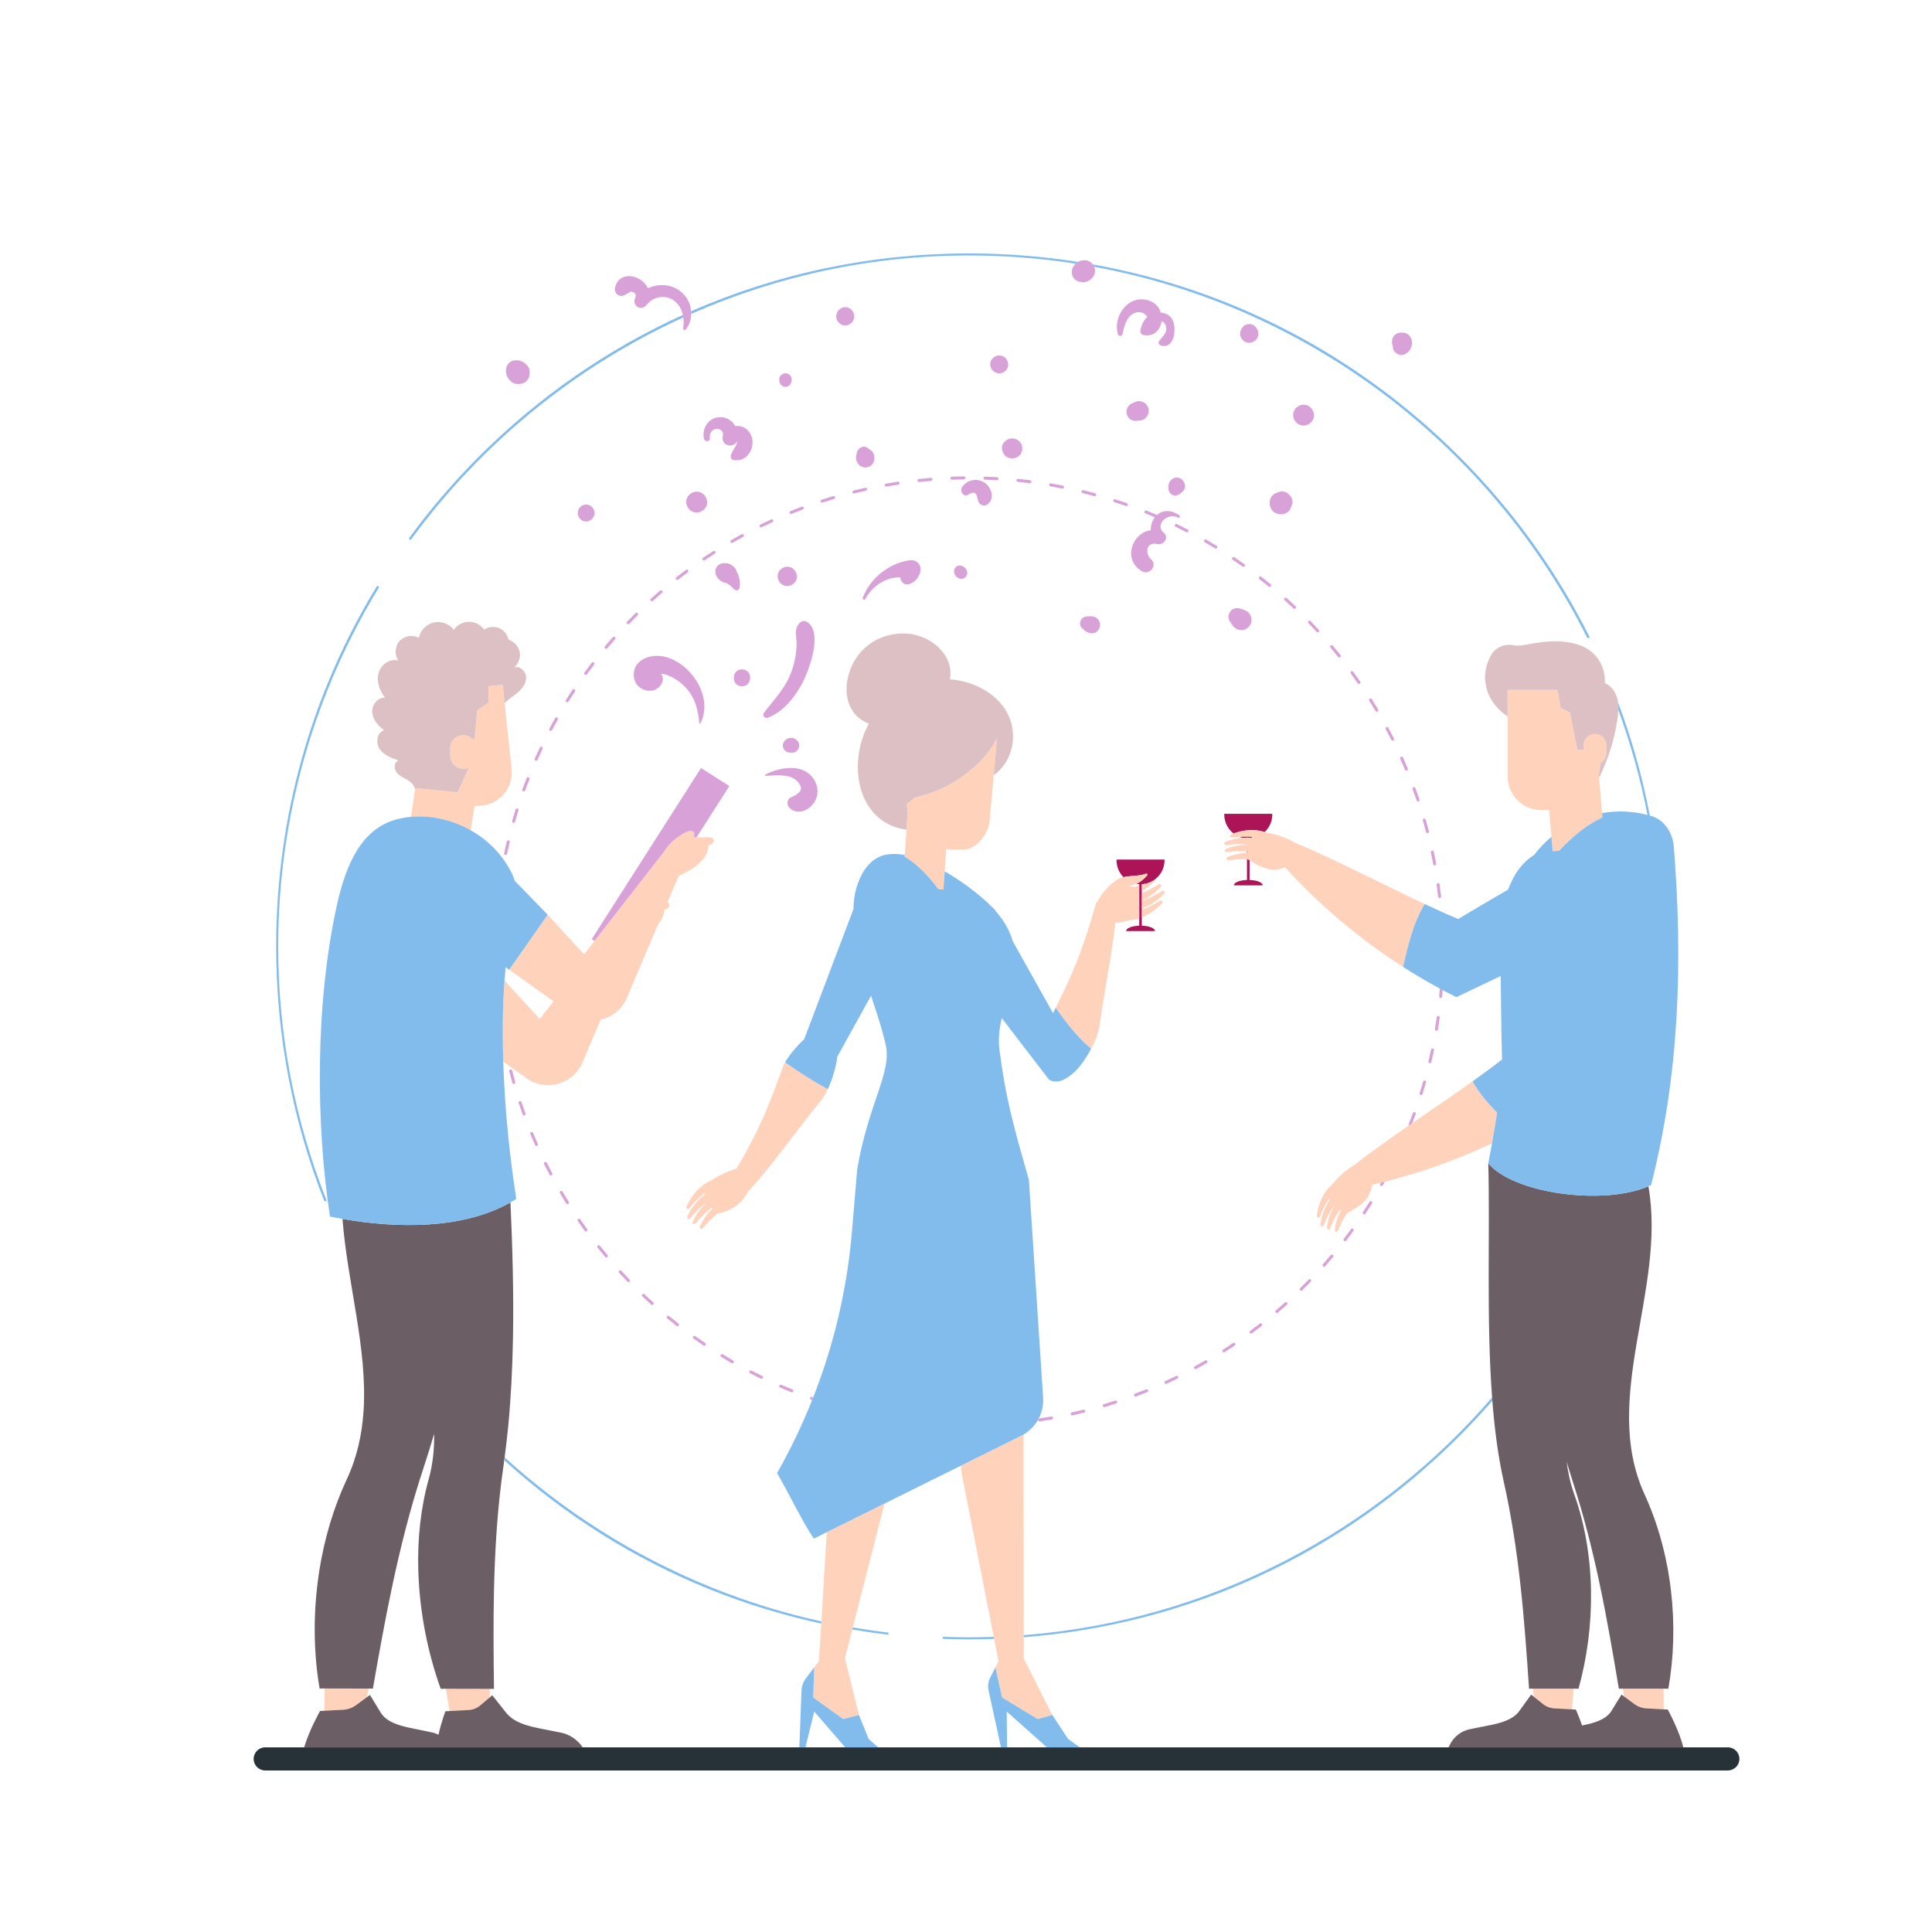 <?xml version="1.0" standalone="no"?>
<svg version="1.1" id="Layer_1" xmlns="http://www.w3.org/2000/svg" xmlns:xlink="http://www.w3.org/1999/xlink" x="0px" y="0px" viewBox="0 0 595.276 595.276" enable-background="new 0 0 595.276 595.276" xml:space="preserve">
<path id="color_x5F_7" fill="#263238" d="M535.932,541.943c0,1.968-1.595,3.562-3.562,3.562H81.715
	c-1.968,0-3.563-1.595-3.563-3.562s1.595-3.563,3.563-3.563h11.996h85.822h66.75h1.888h12.266h10.125h37.855h1.888h12.266h10.125
	h113.622h72.329h13.722C534.337,538.381,535.932,539.976,535.932,541.943z"></path>
<path id="color_x5F_6" fill="#AD1457" d="M353.097,269.187c-2.122,0.821-4.648,0.559-6.937,1.073
	c-1.326-1.335-2.149-3.169-2.149-5.2c0-0.074,0.009-0.146,0.011-0.22h14.776c0.002,0.074,0.011,0.146,0.011,0.22
	c0,2.267-1.023,4.289-2.629,5.644c-1.194,1.007-2.708,1.647-4.371,1.735v2.111v0.593v2.342v0.056v2.384v0.403v2.342v2.548
	c2.252,0.075,4.023,0.765,4.023,1.614c0,0.016-0.005,0.032-0.007,0.049h-8.83c-0.001-0.016-0.007-0.032-0.007-0.049
	c0-0.849,1.771-1.538,4.023-1.614v-2.251v-7.53v-0.455v-2.271v-0.272c-0.313-0.017-0.619-0.06-0.921-0.114
	c1.324-0.561,2.437-1.507,3.363-2.644C353.653,269.435,353.392,269.073,353.097,269.187z M384.448,262.388
	c-0.079-0.011-0.159-0.021-0.238-0.032v0.398c0.081-0.003,0.161-0.015,0.242-0.017C384.448,262.62,384.447,262.503,384.448,262.388z
	 M384.702,260.265c-0.163-0.027-0.328-0.047-0.492-0.068v0.077c0.163,0.001,0.327-0.003,0.489,0.004
	C384.7,260.273,384.701,260.269,384.702,260.265z M384.21,264.789v6.34c-2.252,0.075-4.023,0.765-4.023,1.614
	c0,0.016,0.005,0.032,0.007,0.049h8.83c0.001-0.016,0.007-0.032,0.007-0.049c0-0.849-1.771-1.538-4.023-1.614v-6.079
	c-0.121-0.079-0.243-0.156-0.364-0.237C384.499,264.8,384.354,264.8,384.21,264.789z M389.637,256.383
	c1.455-1.349,2.371-3.27,2.371-5.412c0-0.074-0.009-0.146-0.011-0.22H377.22c-0.002,0.074-0.011,0.146-0.011,0.22
	c0,2.376,1.126,4.482,2.868,5.833C383.013,255.709,386.676,255.332,389.637,256.383z M385.623,258.181
	c0.074-0.115,0.155-0.229,0.237-0.343c-0.037-0.004-0.074-0.011-0.111-0.015c-1.297-0.13-2.607-0.102-3.917-0.009
	c0.309,0.125,0.625,0.237,0.953,0.32C383.738,258.059,384.696,258.064,385.623,258.181z"></path>
<path id="color_x5F_5" fill="#FFD2BB" d="M105.796,526.796l-5.86,0.311l0.117-6.863l13.523,0.032l-0.493,2.625l-3.381,2.473
	C108.538,526.227,107.173,526.723,105.796,526.796z M137.365,520.332l1.17,6.866l5.799-0.311c1.363-0.073,2.634-0.57,3.638-1.422
	l2.915-2.474l0-2.627L137.365,520.332z M145.053,255.825l1.127-7.49l2.368-0.138c5.609-0.593,9.675-5.62,9.082-11.228l-2.151-20.357
	l-0.595-5.631l-4.379,0.463l0.088,4.977l-3.582,2.489l-0.759,8.889l-0.556,0.046c-0.752-0.827-1.831-1.349-3.037-1.326
	c-2.218,0.042-3.982,1.875-3.939,4.093l0.045,2.359c0.042,2.218,1.875,3.982,4.093,3.939c0.585-0.011,1.135-0.153,1.632-0.388
	l-3.463,7.596l-13.083-1.283l-0.094,0.624l-1.237,8.222C132.59,251.134,139.214,252.516,145.053,255.825z M170.539,308.508
	l-4.243,5.455l-10.846-11.826c-0.589,8.028-0.673,16.521-0.401,24.973l7.181,5.115c3.075,2.191,7.031,2.73,10.581,1.444
	c3.001-1.088,5.414-3.375,6.661-6.313l5.59-13.171c0.48-0.107,0.956-0.24,1.425-0.41c3.001-1.088,5.414-3.375,6.661-6.313
	l9.595-22.61c1.111-1.294,1.845-2.768,1.869-4.404l0.04-0.094c0.42-0.146,0.85-0.302,1.175-0.604
	c0.334-0.311,0.528-0.819,0.339-1.234c-0.105-0.23-0.303-0.374-0.532-0.474l3.481-8.202c0.217-0.078,0.432-0.164,0.641-0.258
	c3.839-1.736,8.537-4.897,8.538-9.11c0.431-0.149,0.875-0.306,1.209-0.617s0.528-0.819,0.339-1.234
	c-0.236-0.516-0.903-0.644-1.471-0.659c-0.979-0.025-2.597,0.097-3.736,0.022c-0.289-0.019-0.556-0.047-0.764-0.098
	c-0.16-0.497,0.292-1.043-0.111-1.506c-0.634-0.729-2.098-0.175-2.755,0.193c-2.557,1.432-4.821,3.25-6.359,5.78l-21.458,27.583
	l-3.215,4.133l-11.214-12.226l-11.872,16.941L170.539,308.508z M336.199,323.135c1.327-2.521,2.32-5.128,2.594-7.152
	c0.512-3.777,1.119-7.507,1.737-11.17c1.203-7.129,2.436-13.991,3.098-20.426c1.505-0.163,2.994-0.446,4.449-0.86
	c0.978-0.04,1.965-0.244,2.934-0.56v-7.53c-0.054,0.016-0.108,0.033-0.162,0.049c-0.05-0.11-0.102-0.221-0.156-0.332
	c0.109-0.052,0.21-0.118,0.318-0.172v-2.271c-0.462,0.198-0.929,0.384-1.405,0.546c-0.599-0.094-1.19-0.14-1.771-0.144
	c0.347-0.244,0.783-0.329,1.198-0.43c0.368-0.089,0.717-0.214,1.057-0.358c1.324-0.561,2.437-1.507,3.363-2.644
	c0.2-0.246-0.061-0.608-0.356-0.494c-2.122,0.821-4.648,0.559-6.937,1.073c-0.154,0.035-0.31,0.062-0.462,0.104
	c-2.465,0.687-6.351,4.738-7.336,7.1l0.001,0.001c-0.191,0.199-0.38,0.403-0.564,0.614l0.008,0.17
	c-0.032-0.003-0.057-0.009-0.09-0.012c-2.809,9.862-5.068,16.291-7.953,22.826c-1.324,3-2.783,6.028-4.486,9.414
	C328.256,314.805,331.897,319.549,336.199,323.135z M358.066,278.287c0.371-0.413-0.169-1.06-0.592-0.803
	c-1.816,1.104-3.681,2.141-5.665,2.844v2.342C354.218,281.714,356.46,280.074,358.066,278.287z M351.809,274.55
	c1.632-0.938,3.117-2.136,4.268-3.417c0.119-0.132,0.137-0.287,0.103-0.43c-1.194,1.007-2.708,1.647-4.371,1.735V274.55z
	 M358.778,275.268c0.371-0.413-0.169-1.06-0.592-0.803c-1.882,1.144-3.813,2.224-5.878,2.927c-0.165,0.056-0.332,0.101-0.499,0.149
	v2.384C354.487,279.029,357.014,277.231,358.778,275.268z M357.66,273.26c0.371-0.413-0.169-1.06-0.592-0.803
	c-1.691,1.028-3.427,1.989-5.259,2.686v2.342C354.063,276.508,356.145,274.946,357.66,273.26z M296.15,451.552
	c-0.03,0.809-0.016,1.491,0.06,1.986l9.462,48.191l0.509,2.607l0.121,0.62l1.345,6.881l-0.958,1.897l2.067,9.297l10.975,6.64
	l4.491-1.275l-8.794-17.43l-0.006-6.517l-0.001-0.627l-0.002-2.093l-0.058-59.74c-0.239,0.14-0.483,0.274-0.733,0.399
	L296.15,451.552z M252.326,511.837l-1.445,1.897v0l0,0l-0.319,9.297l9.271,6.64l4.818-1.275l-4.322-17.43l2.272-8.888l0.089-0.349
	l0.076-0.296l9.756-38.162l-17.79,8.824l-1.656,27.473l-0.04,0.671l-0.09,1.489L252.326,511.837z M289.107,273.945l1.581,0.167
	l0.381-5.652l0.461-6.841c0.642,0.09,1.292,0.152,1.959,0.152h3.576c3.384,0,7.954-4.526,7.954-10.125l1.152-12.778l1.033-11.463
	c-2.502,5.033-6.892,9.296-11.65,12.524c-4.163,2.825-8.749,4.711-13.516,5.699l-2.613,2.079c0,1.027,0.117,2.026,0.326,2.991
	l-0.127-0.013l-0.333,4.945l-0.525,7.796l-0.035,0.522C282.689,266.29,286.071,269.886,289.107,273.945z M241.238,328.663
	c-1.966,5.464-3.615,9.861-5.406,14.045c-2.357,5.507-4.964,10.649-8.866,17.342c-2.743,0.792-5.333,2.012-7.673,3.612
	c-3.473,1.322-6.371,4.815-7.812,8.137c-0.221,0.509,0.496,0.952,0.816,0.574c1.422-1.682,2.912-3.318,4.647-4.639
	c0.031-0.024,0.064-0.045,0.096-0.068c0.019,0.146,0.039,0.292,0.064,0.433c-2.353,1.698-4.258,4.294-5.341,6.789
	c-0.221,0.509,0.496,0.952,0.816,0.574c1.422-1.682,2.912-3.318,4.647-4.639c0.216-0.164,0.437-0.318,0.662-0.466
	c0.002,0.004,0.005,0.008,0.007,0.012c-1.934,1.665-3.496,3.904-4.436,6.07c-0.221,0.509,0.496,0.952,0.816,0.574
	c1.422-1.682,2.912-3.318,4.647-4.639c0.095-0.072,0.193-0.137,0.29-0.206c0.082,0.089,0.166,0.177,0.253,0.266
	c-1.654,1.591-2.991,3.585-3.831,5.521c-0.221,0.509,0.496,0.952,0.816,0.574c1.422-1.682,2.912-3.318,4.647-4.639
	c4.223-0.713,7.485-2.994,9.417-6.814c5.164-5.478,10.128-12.153,15.404-19.052c2.257-2.951,4.569-5.94,6.982-8.89
	c0.748-0.915,1.474-2.143,2.136-3.533c-4.528-2.471-8.86-5.229-13.145-8.289C241.604,327.812,241.379,328.272,241.238,328.663z
	 M453.724,333.167c-5.807,4.135-12.324,8.568-18.581,12.893c-0.36,0.248-0.716,0.496-1.074,0.743
	c-6.088,4.216-11.876,8.306-16.448,11.885c0.007,0.01,0.015,0.02,0.022,0.03c-2.772,1.628-5.196,3.755-7.157,6.259
	c-2.776,2.201-4.404,6.209-4.759,9.643c-0.054,0.526,0.725,0.723,0.907,0.286c0.809-1.938,1.691-3.854,2.889-5.553
	c0.022-0.031,0.045-0.059,0.067-0.089c0.059,0.127,0.119,0.254,0.183,0.375c-1.65,2.22-2.634,5.127-2.9,7.707
	c-0.054,0.526,0.725,0.723,0.907,0.286c0.809-1.938,1.691-3.854,2.889-5.553c0.149-0.211,0.306-0.415,0.468-0.614
	c0.003,0.003,0.006,0.006,0.01,0.009c-1.279,2.07-2.054,4.554-2.285,6.793c-0.054,0.526,0.725,0.723,0.907,0.286
	c0.809-1.938,1.691-3.854,2.889-5.553c0.065-0.093,0.136-0.181,0.204-0.271c0.1,0.057,0.202,0.113,0.307,0.169
	c-1.046,1.922-1.686,4.119-1.893,6.12c-0.054,0.526,0.725,0.723,0.907,0.286c0.809-1.938,1.691-3.854,2.889-5.553
	c3.899-2,7.183-4.195,7.637-8.663c0.921-0.213,1.837-0.452,2.755-0.678c0.406-0.1,0.814-0.197,1.219-0.3
	c11.351-2.882,22.429-6.837,33.02-11.823c0.566-3.161,1.099-6.325,1.596-9.49C458.357,339.836,455.65,336.681,453.724,333.167z
	 M475.424,525.044c0.996,0.793,2.213,1.258,3.484,1.329l5.409,0.302l0.579-6.373h-12.557l0.194,2.439L475.424,525.044z
	 M500.449,522.74l3.122,2.304c1.075,0.793,2.339,1.258,3.618,1.329l5.439,0.302l-0.06-6.373H500.01L500.449,522.74z M478.39,262.278
	l2.029-0.171c3.896-4.166,8.235-7.857,13.315-10.262l-0.111-1.319l-0.913-10.84l-0.097-1.151c0.258-1.079,0.409-2.2,0.409-3.358v0
	c1.123-0.583,1.896-1.755,1.896-3.101v-2.437c0-1.922-1.572-3.494-3.494-3.494s-3.494,1.572-3.494,3.494v1.381h-1.946l-2.267-11.475
	l-2.859-1.47l-0.963-5.497H464.51v8.12v18.508c0,5.747,4.659,10.406,10.406,10.406h2.406l0.693,8.22L478.39,262.278z
	 M399.017,259.637c-0.005,0.012-0.01,0.023-0.015,0.034c-2.78-1.615-5.823-2.681-8.968-3.159c-0.128-0.052-0.266-0.083-0.397-0.129
	c-2.961-1.051-6.623-0.674-9.56,0.421c-0.263,0.098-0.53,0.192-0.78,0.3c-0.485,0.211-0.273,0.986,0.196,0.931
	c0.778-0.092,1.559-0.165,2.339-0.221c1.311-0.093,2.621-0.121,3.917,0.009c0.037,0.004,0.074,0.011,0.111,0.015
	c-0.082,0.114-0.163,0.229-0.237,0.343c-0.927-0.117-1.885-0.122-2.838-0.047c-1.87,0.147-3.725,0.621-5.3,1.307
	c-0.485,0.211-0.273,0.986,0.196,0.931c2.085-0.247,4.188-0.42,6.256-0.212c0.092,0.009,0.182,0.026,0.273,0.038
	c0.164,0.021,0.329,0.04,0.492,0.068c-0.001,0.004-0.002,0.009-0.003,0.013c-0.162-0.006-0.326-0.003-0.489-0.004
	c-2.28-0.012-4.624,0.512-6.55,1.351c-0.485,0.211-0.273,0.986,0.196,0.931c2.085-0.247,4.187-0.42,6.256-0.212
	c0.033,0.003,0.066,0.009,0.098,0.013c0.079,0.01,0.159,0.021,0.238,0.032c0,0.115,0.001,0.232,0.004,0.35
	c-0.081,0.001-0.161,0.014-0.242,0.017c-2.11,0.066-4.242,0.567-6.019,1.341c-0.485,0.211-0.273,0.986,0.196,0.931
	c1.94-0.23,3.894-0.382,5.823-0.237c0.144,0.011,0.289,0.01,0.433,0.025c0.122,0.08,0.243,0.158,0.364,0.237
	c3.528,2.29,6.956,3.9,10.932,2.16c10.731,11.749,22.969,22.137,36.363,30.714c1.549-6.649,3.155-13.707,6.678-19.378
	C425.842,272.385,410.179,264.267,399.017,259.637z"></path>
<path id="color_x5F_4" fill="#ddc0c3" d="M127.945,242.834l-0.094,0.624c-0.018-1.152-0.934-2.269-1.957-2.936
	c-1.244-0.811-2.732-1.33-3.668-2.482c-0.937-1.152-0.854-3.299,0.569-3.724c-2.181-0.766-4.51-1.641-5.816-3.548
	s-0.839-5.145,1.387-5.77c-1.849-1.326-3.487-3.232-3.667-5.5c-0.18-2.269,1.672-4.734,3.937-4.513
	c-1.647-2.147-2.703-4.956-2.016-7.574c0.687-2.618,3.568-4.699,6.136-3.845c-1.263-1.772-1.114-4.414,0.338-6.034
	c1.453-1.62,4.063-2.054,5.961-0.99c0.442-2.284,2.316-4.225,4.583-4.746c2.267-0.521,4.801,0.407,6.195,2.269
	c1.026-1.513,2.823-2.473,4.651-2.485c1.828-0.012,3.637,0.925,4.682,2.425c1.323-0.91,3.112-1.099,4.597-0.485
	c1.484,0.614,2.617,2.011,2.911,3.59c1.718,0.501,3.1,2.011,3.448,3.766c0.348,1.755-0.353,3.678-1.749,4.798
	c1.78-0.702,3.747,1.205,3.739,3.118c-0.008,1.913-1.348,3.565-2.828,4.777c-1.257,1.03-2.658,1.905-3.807,3.041l-0.595-5.631
	l-4.379,0.463l0.088,4.977l-3.582,2.489l-0.759,8.889l-0.556,0.046c-0.752-0.827-1.831-1.349-3.037-1.326
	c-2.218,0.042-3.982,1.875-3.939,4.093l0.045,2.359c0.042,2.218,1.875,3.982,4.093,3.939c0.585-0.011,1.135-0.153,1.632-0.388
	l-3.463,7.596L127.945,242.834z M279.751,250.698c-0.209-0.965-0.326-1.964-0.326-2.991l2.613-2.079
	c4.767-0.987,9.353-2.873,13.516-5.699c4.758-3.228,9.148-7.492,11.65-12.524l-1.033,11.463l1.424-1.153
	c5.168-4.963,5.932-12.98,2.262-18.91c-3.396-5.486-10.172-9.011-17.18-9.492c0.313-1.659,0.214-3.403-0.352-5.045
	c-1.462-4.245-5.728-7.618-10.499-8.684s-9.885,0.072-13.637,2.695c-3.752,2.623-6.169,6.626-7.034,10.901
	c-0.686,3.392-0.377,7.137,1.742,10.138c1.136,1.609,2.875,2.922,4.807,3.655c-2.366,4.298-3.491,9.158-3.38,13.96
	c0.123,5.374,1.876,10.94,6.114,14.76c2.348,2.117,5.564,3.539,8.853,3.935l0.333-4.945L279.751,250.698z M479.895,212.577
	l0.963,5.497l2.859,1.47l2.267,11.475h1.946v-1.381c0-1.922,1.572-3.494,3.494-3.494s3.494,1.572,3.494,3.494v2.437
	c0,1.346-0.773,2.519-1.896,3.101v0c0,1.158-0.151,2.279-0.409,3.358l0.097,1.151c2.739-5.602,4.643-11.612,5.602-17.774
	c0.161-1.032,0.292-2.079,0.332-3.124c0.03-0.795,0.004-1.587-0.104-2.37c-0.046-0.333-0.102-0.664-0.18-0.993
	c-0.245-1.026-0.693-2.027-1.315-2.881c-0.055-0.075-0.113-0.146-0.171-0.219c-0.637-0.805-1.436-1.462-2.391-1.843
	c0.253-5.353-2.762-9.913-7.811-11.71s-10.617-1.236-15.884-0.247c-1.285,0.241-2.591,0.508-3.891,0.361
	c-0.144-0.016-0.289-0.039-0.433-0.067c-2.858-0.566-5.764,0.636-7.143,3.203c-1.505,2.801-2.133,6.039-1.506,9.168
	c0.784,3.913,3.319,7.396,6.694,9.507v-8.12H479.895z"></path>
<path id="color_x5F_3" fill="#6b5e64" d="M113.576,520.276l-13.523-0.032l-1.584-0.004c-1.935-11.339-2.023-23.642-0.164-35.754
	c0.033-0.217,0.058-0.435,0.093-0.651c1.543-9.687,4.339-19.237,8.455-28.056c3.142-6.73,4.642-13.646,5.136-20.686
	c0.012-0.165,0.028-0.33,0.038-0.496c1.213-19.127-4.972-39.177-6.503-59.029c16.677,2.914,36.985,3.286,51.756-5.091
	c0.63,13.948,1.032,28.061,0.772,42.019c-0.171,9.15-0.618,18.234-1.484,27.156c-0.016,0.162-0.034,0.322-0.05,0.484
	c-0.295,2.987-0.651,5.949-1.041,8.896c-0.039,0.297-0.077,0.595-0.118,0.892c-0.084,0.612-0.155,1.23-0.243,1.841
	c-1.803,12.481-2.595,24.911-2.894,37.449c-0.005,0.197-0.011,0.393-0.016,0.59c-0.228,10.089-0.141,20.25-0.003,30.565
	l-1.318-0.003l-13.523-0.032l-1.584-0.004c-4.062-11.344-6.458-23.653-6.872-35.77c-0.007-0.217-0.023-0.435-0.03-0.652
	c-0.275-9.691,0.728-19.245,3.188-28.068c1.284-4.606,1.77-9.3,1.693-14.06c-0.975,3.332-1.991,6.647-3.081,9.927
	c-4.146,12.475-7.27,24.9-9.921,37.432c-0.042,0.197-0.085,0.393-0.126,0.59c-2.121,10.085-3.94,20.241-5.737,30.552
	L113.576,520.276z M179.534,538.381c-1.562-2.33-3.988-3.99-6.702-4.53l-6.806-1.356c-3.528-0.703-7.682-1.816-9.997-4.683
	l-4.362-5.483l-0.779,0.661l-2.915,2.474c-1.004,0.852-2.276,1.349-3.638,1.422l-5.799,0.311l-1.31,0.07c0,0-1.247,3.301-2.118,7.22
	c-0.656-0.326-1.36-0.576-2.107-0.731l-6.554-1.355c-3.398-0.703-7.345-1.815-9.123-4.681l-3.335-5.48l-0.904,0.661l-3.381,2.473
	c-1.164,0.852-2.53,1.349-3.907,1.422l-5.86,0.311l-1.324,0.07c0,0-3.304,5.834-4.901,11.203H179.534z M463.337,456.588
	c4.728,21.103,6.342,42.041,7.778,63.713h1.224h12.557h1.471c5.334-19.136,5.354-41.252-1.319-59.878
	c-1.189-3.32-1.928-6.689-2.342-10.094c0.613,2.115,1.245,4.207,1.911,6.259c6.845,21.103,10.559,42.041,14.169,63.713h1.224h12.557
	h1.471c3.414-19.136,1.216-41.252-7.326-59.878c-13.621-29.701,6.786-63.152,1.182-94.914c-13.927,6.05-41.811,2.175-49.326-7.105
	c0.555,21.937-0.635,48.184,1.167,72.174c0.025,0.339,0.048,0.68,0.074,1.018C460.5,440.348,461.59,448.792,463.337,456.588z
	 M503.57,525.044l-3.122-2.304l-0.835-0.616l-3.136,5.082c-1.672,2.657-5.345,3.682-8.505,4.327l-0.515,0.105
	c-0.955-2.79-1.919-4.896-1.919-4.896l-1.222-0.068l-5.409-0.302c-1.271-0.071-2.489-0.535-3.484-1.329l-2.891-2.304l-0.773-0.616
	l-3.646,5.082c-1.938,2.657-5.714,3.682-8.939,4.327l-6.221,1.244c-2.688,0.538-4.977,2.286-6.202,4.737l-0.433,0.867h72.329
	c-1.245-5.281-4.791-11.639-4.791-11.639l-1.229-0.068l-5.439-0.302C505.91,526.302,504.646,525.837,503.57,525.044z"></path>
<path id="color_x5F_2" fill="#d8a2d8" d="M395.826,184.956c-0.19-0.17-0.206-0.462-0.035-0.652c0.17-0.189,0.465-0.204,0.652-0.034
	c0.921,0.828,1.833,1.668,2.733,2.519c0.185,0.175,0.193,0.467,0.018,0.653c-0.091,0.096-0.213,0.145-0.335,0.145
	c-0.114,0-0.228-0.042-0.318-0.126C397.646,186.614,396.742,185.779,395.826,184.956z M387.962,177.784
	c-0.157,0.201-0.121,0.491,0.08,0.648c0.971,0.758,1.932,1.528,2.883,2.31c0.086,0.071,0.189,0.105,0.293,0.105
	c0.134,0,0.265-0.057,0.357-0.169c0.161-0.197,0.134-0.488-0.064-0.65c-0.957-0.787-1.925-1.562-2.901-2.324
	C388.408,177.548,388.119,177.581,387.962,177.784z M383.128,174.653c0.144,0,0.286-0.068,0.376-0.194
	c0.148-0.208,0.099-0.496-0.108-0.644c-1.01-0.719-2.029-1.425-3.058-2.118c-0.211-0.141-0.497-0.088-0.641,0.125
	c-0.142,0.211-0.087,0.498,0.125,0.641c1.022,0.689,2.036,1.391,3.038,2.105C382.941,174.625,383.035,174.653,383.128,174.653z
	 M405.671,194.686c0.091,0.099,0.215,0.149,0.339,0.149c0.112,0,0.224-0.041,0.313-0.122c0.188-0.173,0.199-0.465,0.026-0.653
	c-0.839-0.91-1.688-1.811-2.55-2.701c-0.178-0.183-0.47-0.188-0.653-0.011c-0.183,0.178-0.188,0.47-0.011,0.653
	C403.992,192.886,404.836,193.781,405.671,194.686z M160.101,339.281c-0.242,0.081-0.372,0.343-0.291,0.584
	c0.395,1.176,0.805,2.346,1.23,3.507c0.069,0.187,0.245,0.303,0.434,0.303c0.053,0,0.106-0.009,0.158-0.028
	c0.24-0.088,0.363-0.353,0.275-0.593c-0.422-1.154-0.829-2.315-1.222-3.484C160.604,339.329,160.343,339.2,160.101,339.281z
	 M427.164,224.051c-0.226,0.12-0.31,0.4-0.19,0.625c0.578,1.081,1.144,2.172,1.696,3.269c0.081,0.161,0.244,0.254,0.412,0.254
	c0.07,0,0.141-0.016,0.207-0.049c0.228-0.114,0.319-0.392,0.205-0.62c-0.555-1.105-1.124-2.202-1.706-3.29
	C427.668,224.015,427.385,223.932,427.164,224.051z M422.033,215.274c-0.216,0.135-0.281,0.42-0.146,0.636
	c0.653,1.04,1.293,2.089,1.921,3.146c0.086,0.145,0.24,0.226,0.397,0.226c0.08,0,0.161-0.021,0.235-0.065
	c0.219-0.13,0.292-0.414,0.161-0.633c-0.631-1.064-1.275-2.119-1.932-3.165C422.532,215.204,422.248,215.14,422.033,215.274z
	 M157.226,329.51c-0.247,0.065-0.395,0.317-0.331,0.564c0.312,1.2,0.639,2.395,0.98,3.584c0.058,0.203,0.243,0.335,0.443,0.335
	c0.042,0,0.085-0.005,0.128-0.018c0.245-0.07,0.386-0.326,0.316-0.571c-0.339-1.182-0.664-2.369-0.974-3.563
	C157.725,329.594,157.473,329.448,157.226,329.51z M409.993,198.883c-0.195,0.164-0.22,0.456-0.056,0.651
	c0.793,0.94,1.573,1.891,2.34,2.852c0.091,0.114,0.225,0.174,0.361,0.174c0.101,0,0.203-0.033,0.289-0.101
	c0.198-0.159,0.232-0.45,0.072-0.649c-0.773-0.967-1.558-1.924-2.355-2.871C410.479,198.744,410.188,198.72,409.993,198.883z
	 M416.299,206.871c-0.206,0.15-0.251,0.439-0.101,0.645c0.725,0.993,1.437,1.995,2.137,3.006c0.089,0.13,0.234,0.199,0.38,0.199
	c0.091,0,0.182-0.027,0.262-0.082c0.21-0.145,0.262-0.432,0.117-0.642c-0.703-1.019-1.42-2.027-2.149-3.026
	C416.793,206.766,416.504,206.721,416.299,206.871z M225.416,419.987c0.073,0.042,0.152,0.062,0.231,0.062
	c0.16,0,0.315-0.083,0.4-0.231c0.128-0.22,0.052-0.503-0.168-0.63c-1.068-0.618-2.128-1.249-3.178-1.893
	c-0.218-0.133-0.502-0.064-0.635,0.153c-0.134,0.217-0.065,0.501,0.152,0.635C223.276,418.731,224.341,419.366,225.416,419.987z
	 M358.84,426.131c0.078,0.17,0.245,0.27,0.42,0.27c0.064,0,0.13-0.013,0.192-0.041c1.125-0.514,2.241-1.043,3.35-1.585
	c0.229-0.112,0.324-0.389,0.212-0.618c-0.113-0.23-0.391-0.322-0.618-0.212c-1.101,0.538-2.211,1.063-3.328,1.574
	C358.836,425.625,358.734,425.899,358.84,426.131z M243.801,428.964c0.057,0.023,0.116,0.033,0.173,0.033
	c0.183,0,0.355-0.109,0.428-0.289c0.096-0.236-0.018-0.506-0.255-0.602c-1.146-0.463-2.285-0.94-3.416-1.43
	c-0.233-0.102-0.505,0.006-0.607,0.24c-0.101,0.234,0.006,0.506,0.24,0.608C241.503,428.018,242.648,428.498,243.801,428.964z
	 M353.149,428.07c-1.14,0.462-2.287,0.908-3.441,1.342c-0.239,0.089-0.36,0.355-0.27,0.594c0.069,0.185,0.245,0.299,0.432,0.299
	c0.054,0,0.109-0.009,0.162-0.03c1.161-0.436,2.315-0.886,3.462-1.349c0.236-0.096,0.351-0.365,0.255-0.602
	C353.654,428.089,353.383,427.977,353.149,428.07z M343.053,154.126c-0.078,0.243,0.054,0.503,0.298,0.581
	c1.176,0.381,2.347,0.775,3.511,1.184c0.05,0.018,0.103,0.026,0.153,0.026c0.19,0,0.369-0.119,0.436-0.309
	c0.085-0.24-0.042-0.504-0.282-0.588c-1.172-0.412-2.349-0.809-3.534-1.191C343.393,153.752,343.131,153.884,343.053,154.126z
	 M371.338,419.181c-1.063,0.615-2.134,1.217-3.213,1.804c-0.224,0.123-0.307,0.403-0.185,0.627c0.084,0.154,0.242,0.241,0.406,0.241
	c0.075,0,0.151-0.018,0.221-0.056c1.086-0.593,2.164-1.198,3.232-1.817c0.221-0.127,0.297-0.41,0.169-0.63
	C371.84,419.129,371.555,419.052,371.338,419.181z M374.619,169.034c0.155,0,0.307-0.078,0.394-0.221
	c0.133-0.217,0.064-0.502-0.153-0.635c-1.058-0.647-2.124-1.281-3.199-1.901c-0.22-0.126-0.503-0.051-0.63,0.169
	c-0.128,0.221-0.052,0.503,0.169,0.631c1.068,0.616,2.129,1.246,3.179,1.889C374.453,169.013,374.536,169.034,374.619,169.034z
	 M376.708,416.465c0.088,0.138,0.238,0.214,0.39,0.214c0.086,0,0.171-0.023,0.249-0.072c1.043-0.666,2.076-1.346,3.101-2.038
	c0.211-0.142,0.267-0.429,0.124-0.641c-0.143-0.211-0.43-0.267-0.641-0.124c-1.017,0.687-2.044,1.363-3.08,2.024
	C376.634,415.965,376.571,416.25,376.708,416.465z M431.668,233.159c-0.233,0.105-0.337,0.377-0.233,0.611
	c0.5,1.118,0.988,2.244,1.461,3.377c0.074,0.177,0.245,0.284,0.426,0.284c0.06,0,0.12-0.011,0.178-0.036
	c0.235-0.098,0.346-0.368,0.248-0.604c-0.475-1.141-0.966-2.274-1.47-3.399C432.173,233.159,431.9,233.055,431.668,233.159z
	 M217.003,414.639c0.148,0,0.294-0.071,0.383-0.203c0.143-0.212,0.088-0.499-0.124-0.641c-1.021-0.691-2.034-1.393-3.037-2.109
	c-0.207-0.147-0.495-0.098-0.644,0.108c-0.148,0.208-0.1,0.496,0.108,0.644c1.009,0.719,2.028,1.427,3.055,2.121
	C216.824,414.614,216.914,414.639,217.003,414.639z M365.738,164.022c0.167,0,0.327-0.091,0.409-0.249
	c0.118-0.226,0.03-0.505-0.197-0.623c-1.101-0.571-2.211-1.129-3.328-1.673c-0.226-0.11-0.505-0.017-0.617,0.213
	c-0.112,0.229-0.016,0.506,0.213,0.617c1.11,0.541,2.212,1.095,3.306,1.663C365.594,164.005,365.666,164.022,365.738,164.022z
	 M156.154,259.254c-0.285,1.203-0.556,2.412-0.812,3.626c-0.052,0.249,0.107,0.495,0.357,0.547c0.032,0.007,0.064,0.01,0.096,0.01
	c0.214,0,0.406-0.149,0.451-0.367c0.254-1.207,0.523-2.408,0.806-3.604c0.059-0.248-0.094-0.497-0.343-0.556
	C156.462,258.85,156.212,259.005,156.154,259.254z M197.904,398.797c-0.176,0.185-0.168,0.477,0.018,0.653
	c0.899,0.852,1.809,1.692,2.729,2.522c0.088,0.08,0.199,0.119,0.309,0.119c0.126,0,0.252-0.051,0.343-0.152
	c0.17-0.189,0.156-0.482-0.034-0.652c-0.915-0.824-1.819-1.66-2.713-2.507C198.372,398.605,198.079,398.612,197.904,398.797z
	 M162.262,239.738c-0.453,1.155-0.892,2.318-1.317,3.488c-0.086,0.239,0.037,0.505,0.277,0.592c0.052,0.018,0.105,0.027,0.157,0.027
	c0.189,0,0.366-0.116,0.434-0.304c0.422-1.162,0.857-2.317,1.308-3.465c0.093-0.238-0.024-0.505-0.261-0.598
	C162.623,239.385,162.355,239.501,162.262,239.738z M205.515,405.566c-0.162,0.197-0.134,0.488,0.063,0.65
	c0.956,0.788,1.922,1.565,2.899,2.328c0.085,0.067,0.185,0.098,0.284,0.098c0.138,0,0.273-0.061,0.364-0.178
	c0.157-0.2,0.121-0.491-0.079-0.648c-0.97-0.759-1.931-1.531-2.881-2.313C205.969,405.341,205.677,405.371,205.515,405.566z
	 M158.859,249.402c-0.37,1.181-0.724,2.368-1.065,3.561c-0.07,0.245,0.072,0.501,0.318,0.571c0.042,0.012,0.085,0.018,0.127,0.018
	c0.201,0,0.386-0.132,0.444-0.335c0.338-1.185,0.69-2.365,1.057-3.538c0.076-0.244-0.059-0.502-0.303-0.579
	C159.193,249.022,158.935,249.158,158.859,249.402z M425.275,364.749c-0.125,0.222-0.047,0.503,0.175,0.63
	c0.072,0.041,0.15,0.06,0.227,0.06c0.161,0,0.317-0.084,0.402-0.234c0.205-0.362,0.399-0.73,0.601-1.094
	c-0.406,0.103-0.813,0.2-1.219,0.3C425.398,364.522,425.338,364.637,425.275,364.749z M250.205,430.397
	c-0.241-0.087-0.504,0.041-0.589,0.281c-0.085,0.241,0.042,0.505,0.282,0.59c0.111,0.039,0.223,0.074,0.334,0.113
	c0.114-0.286,0.231-0.572,0.344-0.859C250.452,430.479,250.328,430.441,250.205,430.397z M435.52,242.554
	c-0.24,0.088-0.363,0.353-0.275,0.592c0.423,1.154,0.831,2.316,1.226,3.484c0.065,0.192,0.244,0.314,0.438,0.314
	c0.049,0,0.099-0.008,0.148-0.024c0.242-0.082,0.372-0.344,0.29-0.585c-0.397-1.176-0.808-2.344-1.233-3.506
	C436.025,242.59,435.761,242.467,435.52,242.554z M436.208,343.25c0.087-0.24-0.036-0.504-0.276-0.592
	c-0.241-0.086-0.505,0.037-0.592,0.276c-0.423,1.162-0.86,2.316-1.311,3.463c-0.055,0.14-0.031,0.286,0.041,0.405
	c0.358-0.248,0.714-0.495,1.074-0.743C435.506,345.126,435.865,344.192,436.208,343.25z M443.425,306.995
	c-0.023,0.254,0.162,0.479,0.417,0.503c0.014,0.002,0.029,0.002,0.044,0.002c0.235,0,0.436-0.179,0.459-0.418
	c0.063-0.668,0.11-1.34,0.164-2.01c-0.298-0.159-0.59-0.327-0.887-0.488C443.56,305.389,443.502,306.194,443.425,306.995z
	 M441.221,262.095c-0.249,0.053-0.409,0.298-0.355,0.548c0.256,1.201,0.499,2.409,0.726,3.621c0.042,0.222,0.235,0.377,0.453,0.377
	c0.029,0,0.058-0.003,0.086-0.008c0.251-0.047,0.416-0.288,0.369-0.539c-0.229-1.22-0.472-2.434-0.73-3.644
	C441.715,262.201,441.473,262.039,441.221,262.095z M443.03,272.117c-0.253,0.036-0.429,0.269-0.392,0.522
	c0.171,1.216,0.328,2.437,0.47,3.663c0.028,0.235,0.227,0.409,0.458,0.409c0.018,0,0.036-0.001,0.054-0.003
	c0.253-0.029,0.435-0.258,0.406-0.512c-0.143-1.233-0.3-2.462-0.474-3.685C443.516,272.256,443.286,272.077,443.03,272.117z
	 M163.647,348.809c-0.235,0.098-0.347,0.369-0.248,0.604c0.475,1.141,0.964,2.275,1.467,3.401c0.077,0.171,0.245,0.273,0.422,0.273
	c0.063,0,0.127-0.013,0.188-0.04c0.233-0.105,0.337-0.378,0.233-0.611c-0.5-1.119-0.986-2.246-1.458-3.379
	C164.154,348.822,163.883,348.715,163.647,348.809z M438.716,252.225c-0.245,0.071-0.386,0.326-0.316,0.572
	c0.341,1.181,0.667,2.368,0.978,3.56c0.054,0.208,0.241,0.345,0.446,0.345c0.038,0,0.078-0.005,0.116-0.015
	c0.247-0.065,0.395-0.317,0.33-0.563c-0.313-1.2-0.64-2.395-0.983-3.584C439.216,252.295,438.958,252.154,438.716,252.225z
	 M184.185,383.767c-0.199,0.159-0.232,0.449-0.073,0.648c0.773,0.969,1.557,1.926,2.353,2.873c0.091,0.109,0.222,0.165,0.354,0.165
	c0.105,0,0.21-0.035,0.297-0.108c0.195-0.164,0.221-0.456,0.056-0.65c-0.791-0.942-1.571-1.893-2.338-2.855
	C184.675,383.639,184.385,383.607,184.185,383.767z M178.144,375.578c-0.21,0.145-0.263,0.433-0.118,0.643
	c0.703,1.019,1.419,2.028,2.146,3.028c0.091,0.125,0.231,0.19,0.374,0.19c0.094,0,0.189-0.029,0.271-0.088
	c0.206-0.151,0.252-0.439,0.101-0.645c-0.723-0.994-1.434-1.996-2.133-3.01C178.641,375.486,178.353,375.434,178.144,375.578z
	 M190.783,391.518c-0.188,0.172-0.201,0.464-0.029,0.652c0.838,0.913,1.687,1.815,2.548,2.705c0.091,0.094,0.211,0.141,0.332,0.141
	c0.115,0,0.231-0.043,0.321-0.13c0.183-0.177,0.188-0.469,0.011-0.653c-0.855-0.885-1.698-1.779-2.53-2.687
	C191.262,391.358,190.97,391.346,190.783,391.518z M167.849,358.057c-0.228,0.115-0.32,0.392-0.206,0.62
	c0.554,1.106,1.121,2.203,1.702,3.293c0.083,0.156,0.243,0.244,0.408,0.244c0.073,0,0.147-0.017,0.217-0.054
	c0.225-0.12,0.31-0.4,0.19-0.625c-0.577-1.082-1.141-2.173-1.692-3.271C168.355,358.035,168.078,357.944,167.849,358.057z
	 M172.689,366.995c-0.219,0.131-0.292,0.414-0.162,0.633c0.63,1.065,1.274,2.12,1.93,3.167c0.088,0.14,0.238,0.216,0.392,0.216
	c0.084,0,0.169-0.023,0.245-0.07c0.216-0.135,0.281-0.42,0.146-0.637c-0.652-1.04-1.291-2.09-1.918-3.148
	C173.193,366.939,172.91,366.866,172.689,366.995z M234.449,424.798c0.065,0.032,0.134,0.047,0.202,0.047
	c0.171,0,0.335-0.096,0.415-0.259c0.112-0.229,0.017-0.506-0.212-0.618c-1.11-0.542-2.211-1.098-3.305-1.667
	c-0.227-0.118-0.506-0.031-0.623,0.197c-0.118,0.226-0.03,0.505,0.196,0.622C232.224,423.693,233.333,424.253,234.449,424.798z
	 M196.495,188.902c-0.179-0.182-0.472-0.183-0.653-0.004c-0.882,0.869-1.753,1.75-2.613,2.641c-0.177,0.183-0.172,0.476,0.012,0.653
	c0.09,0.087,0.205,0.129,0.321,0.129c0.121,0,0.242-0.047,0.332-0.141c0.855-0.886,1.72-1.76,2.596-2.624
	C196.672,189.376,196.674,189.084,196.495,188.902z M420.345,374.13c0.15,0,0.296-0.073,0.385-0.206
	c0.685-1.035,1.357-2.077,2.016-3.128c0.135-0.216,0.07-0.501-0.146-0.637s-0.502-0.07-0.637,0.146
	c-0.655,1.045-1.322,2.081-2.003,3.108c-0.141,0.213-0.082,0.5,0.13,0.64C420.168,374.105,420.257,374.13,420.345,374.13z
	 M437.86,337.399c0.197,0,0.379-0.126,0.44-0.324c0.372-1.181,0.727-2.367,1.068-3.559c0.07-0.245-0.071-0.5-0.317-0.571
	c-0.249-0.076-0.501,0.071-0.571,0.317c-0.339,1.185-0.693,2.364-1.061,3.537c-0.077,0.243,0.059,0.502,0.302,0.578
	C437.768,337.393,437.814,337.399,437.86,337.399z M208.387,177.864c-0.201,0.157-0.236,0.447-0.079,0.648
	c0.091,0.116,0.227,0.177,0.364,0.177c0.1,0,0.2-0.032,0.285-0.098c0.967-0.758,1.944-1.504,2.932-2.238
	c0.205-0.152,0.247-0.441,0.095-0.646c-0.152-0.205-0.441-0.248-0.646-0.095C210.343,176.35,209.36,177.102,208.387,177.864z
	 M414.789,382.245c0.755-0.984,1.497-1.976,2.228-2.979c0.15-0.206,0.105-0.494-0.102-0.645c-0.206-0.15-0.495-0.105-0.645,0.102
	c-0.725,0.996-1.464,1.982-2.213,2.959c-0.155,0.203-0.117,0.492,0.085,0.648c0.084,0.065,0.183,0.096,0.281,0.096
	C414.561,382.425,414.698,382.363,414.789,382.245z M201.191,185.123c0.914-0.824,1.837-1.636,2.771-2.437
	c0.193-0.166,0.216-0.457,0.05-0.651c-0.165-0.193-0.457-0.215-0.651-0.05c-0.939,0.805-1.869,1.623-2.788,2.452
	c-0.189,0.17-0.204,0.463-0.033,0.652c0.091,0.101,0.216,0.152,0.343,0.152C200.992,185.242,201.103,185.203,201.191,185.123z
	 M408.287,390.131c0.822-0.928,1.631-1.866,2.428-2.816c0.164-0.195,0.139-0.486-0.057-0.65c-0.195-0.164-0.486-0.138-0.65,0.057
	c-0.792,0.942-1.595,1.875-2.412,2.798c-0.17,0.19-0.152,0.483,0.04,0.651c0.087,0.079,0.197,0.116,0.306,0.116
	C408.068,390.287,408.196,390.235,408.287,390.131z M401.256,397.544c0.883-0.869,1.755-1.749,2.615-2.639
	c0.178-0.184,0.172-0.476-0.011-0.653c-0.184-0.177-0.477-0.172-0.653,0.011c-0.855,0.885-1.722,1.759-2.599,2.623
	c-0.182,0.179-0.184,0.472-0.005,0.653c0.09,0.092,0.21,0.138,0.329,0.138C401.05,397.676,401.167,397.632,401.256,397.544z
	 M238.231,160.267c-0.106-0.232-0.38-0.332-0.612-0.227c-1.124,0.516-2.24,1.045-3.348,1.588c-0.229,0.112-0.323,0.389-0.212,0.618
	c0.08,0.163,0.244,0.258,0.415,0.258c0.068,0,0.138-0.015,0.203-0.047c1.101-0.54,2.21-1.066,3.326-1.578
	C238.235,160.773,238.337,160.498,238.231,160.267z M243.318,158.069c0.073,0.18,0.246,0.288,0.428,0.288
	c0.058,0,0.117-0.011,0.174-0.034c1.139-0.463,2.285-0.911,3.439-1.345c0.238-0.09,0.359-0.356,0.269-0.595
	c-0.09-0.239-0.355-0.359-0.595-0.269c-1.161,0.437-2.315,0.888-3.461,1.353C243.336,157.563,243.222,157.832,243.318,158.069z
	 M440.566,327.583c0.209,0,0.399-0.142,0.449-0.354c0.287-1.204,0.558-2.413,0.815-3.627c0.052-0.25-0.106-0.494-0.356-0.548
	c-0.251-0.047-0.494,0.107-0.547,0.356c-0.255,1.207-0.525,2.407-0.81,3.603c-0.06,0.248,0.094,0.497,0.342,0.556
	C440.495,327.58,440.531,327.583,440.566,327.583z M176.392,212.537c-0.684,1.035-1.355,2.078-2.013,3.13
	c-0.135,0.216-0.07,0.501,0.147,0.636c0.076,0.048,0.161,0.07,0.244,0.07c0.154,0,0.305-0.077,0.392-0.217
	c0.654-1.046,1.32-2.082,2-3.11c0.141-0.213,0.083-0.499-0.13-0.64C176.819,212.265,176.532,212.323,176.392,212.537z
	 M182.324,204.209c-0.754,0.984-1.495,1.977-2.224,2.981c-0.15,0.206-0.104,0.495,0.102,0.645c0.082,0.06,0.177,0.088,0.271,0.088
	c0.143,0,0.284-0.066,0.374-0.19c0.725-0.997,1.462-1.984,2.211-2.962c0.155-0.202,0.117-0.492-0.086-0.648
	C182.769,203.968,182.48,204.007,182.324,204.209z M171.052,221.262c-0.611,1.08-1.207,2.168-1.79,3.264
	c-0.12,0.225-0.034,0.505,0.191,0.625c0.069,0.037,0.143,0.054,0.217,0.054c0.165,0,0.325-0.089,0.408-0.245
	c0.58-1.09,1.173-2.171,1.779-3.244c0.126-0.222,0.047-0.504-0.175-0.63C171.459,220.962,171.177,221.04,171.052,221.262z
	 M333.585,151.93c1.197,0.295,2.388,0.606,3.573,0.931c0.042,0.011,0.082,0.016,0.123,0.016c0.203,0,0.389-0.134,0.446-0.34
	c0.068-0.246-0.078-0.5-0.323-0.568c-1.194-0.327-2.393-0.639-3.597-0.937c-0.254-0.061-0.498,0.091-0.559,0.338
	C333.186,151.619,333.338,151.869,333.585,151.93z M188.818,196.318c-0.819,0.929-1.627,1.867-2.424,2.817
	c-0.164,0.195-0.138,0.487,0.057,0.651c0.086,0.072,0.192,0.108,0.296,0.108c0.132,0,0.263-0.056,0.354-0.165
	c0.791-0.943,1.595-1.877,2.409-2.8c0.169-0.191,0.151-0.483-0.041-0.652C189.28,196.108,188.987,196.126,188.818,196.318z
	 M393.731,404.449c0.941-0.805,1.87-1.623,2.79-2.45c0.19-0.171,0.206-0.463,0.035-0.652c-0.171-0.191-0.464-0.206-0.652-0.035
	c-0.914,0.823-1.839,1.635-2.774,2.435c-0.194,0.166-0.216,0.457-0.05,0.651c0.091,0.107,0.221,0.161,0.351,0.161
	C393.537,404.56,393.644,404.524,393.731,404.449z M225.74,167.23c1.062-0.616,2.132-1.218,3.21-1.808
	c0.224-0.122,0.306-0.403,0.184-0.626c-0.122-0.224-0.403-0.307-0.626-0.183c-1.085,0.593-2.162,1.2-3.231,1.819
	c-0.221,0.128-0.296,0.41-0.168,0.631c0.086,0.147,0.241,0.23,0.4,0.23C225.587,167.292,225.667,167.273,225.74,167.23z
	 M220.231,170.589c0.215-0.138,0.277-0.423,0.14-0.638c-0.137-0.215-0.424-0.279-0.638-0.14c-1.042,0.667-2.075,1.347-3.099,2.041
	c-0.211,0.143-0.266,0.43-0.124,0.641c0.089,0.132,0.235,0.203,0.383,0.203c0.089,0,0.179-0.026,0.258-0.079
	C218.169,171.928,219.196,171.252,220.231,170.589z M442.578,317.599c0.221,0,0.417-0.161,0.454-0.386
	c0.203-1.221,0.389-2.445,0.56-3.674c0.035-0.253-0.141-0.486-0.393-0.521c-0.245-0.029-0.487,0.141-0.521,0.393
	c-0.17,1.222-0.355,2.439-0.556,3.651c-0.042,0.252,0.128,0.49,0.38,0.531C442.527,317.597,442.552,317.599,442.578,317.599z
	 M166.333,230.343c-0.533,1.121-1.052,2.249-1.558,3.384c-0.103,0.233,0.001,0.506,0.234,0.61c0.061,0.027,0.124,0.04,0.187,0.04
	c0.177,0,0.346-0.102,0.422-0.274c0.502-1.128,1.018-2.249,1.548-3.362c0.109-0.23,0.012-0.506-0.219-0.616
	C166.717,230.016,166.443,230.113,166.333,230.343z M307.183,147.944c0.244,0,0.446-0.189,0.461-0.435
	c0.014-0.254-0.179-0.473-0.434-0.487c-1.234-0.072-2.471-0.128-3.712-0.168c-0.005,0-0.011,0-0.015,0
	c-0.248,0-0.454,0.197-0.462,0.446c-0.008,0.255,0.192,0.469,0.446,0.477c1.234,0.041,2.464,0.096,3.689,0.167
	C307.165,147.943,307.174,147.944,307.183,147.944z M263.098,152.045c0.037,0,0.075-0.004,0.112-0.014
	c1.192-0.298,2.39-0.581,3.594-0.85c0.249-0.055,0.406-0.302,0.35-0.551c-0.056-0.249-0.301-0.405-0.551-0.35
	c-1.211,0.27-2.417,0.555-3.616,0.855c-0.248,0.062-0.398,0.313-0.336,0.56C262.703,151.905,262.891,152.045,263.098,152.045z
	 M320.277,437.039c-0.253,0.037-0.427,0.272-0.389,0.524c0.033,0.23,0.231,0.394,0.456,0.394c0.022,0,0.046-0.002,0.068-0.005
	c1.228-0.182,2.451-0.382,3.668-0.595c0.252-0.044,0.419-0.283,0.375-0.534c-0.043-0.253-0.298-0.427-0.534-0.375
	C322.712,436.659,321.497,436.857,320.277,437.039z M313.594,148.46c1.227,0.126,2.45,0.266,3.668,0.423
	c0.02,0.002,0.04,0.004,0.06,0.004c0.228,0,0.428-0.17,0.457-0.403c0.032-0.253-0.146-0.484-0.4-0.517
	c-1.226-0.157-2.456-0.299-3.691-0.426c-0.249-0.019-0.48,0.158-0.506,0.413C313.156,148.207,313.34,148.433,313.594,148.46z
	 M297.463,147.238c-0.003-0.255-0.199-0.419-0.467-0.457c-1.242,0.014-2.478,0.042-3.711,0.087
	c-0.255,0.009-0.455,0.223-0.445,0.477c0.009,0.249,0.214,0.446,0.461,0.446c0.006,0,0.011,0,0.017,0
	c1.226-0.043,2.455-0.072,3.688-0.086C297.261,147.702,297.465,147.493,297.463,147.238z M385.747,410.813
	c0.994-0.737,1.979-1.487,2.953-2.249c0.201-0.157,0.237-0.447,0.079-0.648c-0.158-0.204-0.449-0.237-0.648-0.079
	c-0.969,0.757-1.946,1.502-2.935,2.235c-0.205,0.152-0.248,0.441-0.096,0.646c0.09,0.122,0.23,0.187,0.371,0.187
	C385.568,410.904,385.665,410.874,385.747,410.813z M333.852,434.343c-1.191,0.297-2.39,0.579-3.594,0.846
	c-0.249,0.055-0.406,0.302-0.351,0.551c0.048,0.216,0.239,0.362,0.451,0.362c0.033,0,0.067-0.004,0.1-0.011
	c1.211-0.269,2.417-0.553,3.617-0.851c0.247-0.061,0.398-0.312,0.336-0.56C334.349,434.431,334.1,434.282,333.852,434.343z
	 M287.292,147.665c-0.021-0.254-0.237-0.442-0.497-0.423c-1.238,0.099-2.471,0.213-3.7,0.343c-0.254,0.027-0.438,0.254-0.411,0.507
	c0.025,0.237,0.225,0.414,0.459,0.414c0.016,0,0.032-0.001,0.049-0.003c1.221-0.129,2.446-0.242,3.677-0.34
	C287.122,148.142,287.312,147.919,287.292,147.665z M256.716,152.853c-1.189,0.354-2.372,0.723-3.548,1.107
	c-0.242,0.079-0.375,0.34-0.296,0.582c0.064,0.195,0.245,0.318,0.439,0.318c0.047,0,0.096-0.007,0.143-0.023
	c1.168-0.381,2.343-0.748,3.524-1.1c0.244-0.073,0.384-0.33,0.311-0.574C257.217,152.919,256.96,152.779,256.716,152.853z
	 M323.808,148.935c-0.245-0.045-0.49,0.125-0.533,0.376c-0.044,0.251,0.124,0.49,0.376,0.534c1.215,0.211,2.425,0.437,3.63,0.678
	c0.03,0.006,0.06,0.009,0.091,0.009c0.216,0,0.408-0.151,0.452-0.371c0.051-0.25-0.112-0.493-0.362-0.543
	C326.25,149.375,325.032,149.147,323.808,148.935z M343.611,431.546c-1.169,0.381-2.344,0.746-3.526,1.097
	c-0.244,0.073-0.383,0.329-0.311,0.575c0.06,0.2,0.244,0.33,0.443,0.33c0.043,0,0.088-0.006,0.132-0.019
	c1.19-0.353,2.372-0.721,3.548-1.104c0.243-0.079,0.375-0.34,0.297-0.582C344.113,431.6,343.853,431.469,343.611,431.546z
	 M273.138,149.917c1.209-0.213,2.424-0.412,3.644-0.595c0.253-0.038,0.426-0.273,0.388-0.525c-0.038-0.252-0.269-0.421-0.525-0.388
	c-1.228,0.185-2.45,0.385-3.667,0.6c-0.251,0.044-0.419,0.284-0.374,0.535c0.039,0.224,0.234,0.381,0.454,0.381
	C273.084,149.924,273.111,149.922,273.138,149.917z M211.003,256.572c0.657-0.368,2.121-0.921,2.755-0.193
	c0.403,0.463-0.049,1.009,0.111,1.506c0.208,0.051,0.475,0.079,0.764,0.098l10.082-15.789l-8.712-5.564l-33.685,52.749l0.868,0.555
	l21.458-27.583C206.181,259.822,208.446,258.004,211.003,256.572z M228.615,211.449c3.35,0,3.356-5.206,0-5.206
	C225.265,206.242,225.26,211.449,228.615,211.449z M242.569,180.569c1.56,0,3.054-1.371,2.982-2.981
	c-0.072-1.615-1.31-2.982-2.982-2.982c-1.56,0-3.054,1.371-2.981,2.982C239.66,179.203,240.898,180.569,242.569,180.569z
	 M214.661,157.926c1.686,0,3.302-1.483,3.224-3.224c-0.078-1.747-1.416-3.224-3.224-3.224c-1.686,0-3.302,1.483-3.224,3.224
	C211.515,156.449,212.853,157.926,214.661,157.926z M267.739,143.817c1.339-0.565,1.874-1.901,1.612-3.285l-0.065-0.347
	c-0.139-0.737-0.772-1.451-1.482-1.799c-0.178-0.168-0.365-0.326-0.59-0.458c-1.273-0.748-2.676,0.003-3.145,1.279
	c-0.083,0.227-0.118,0.476-0.138,0.728c-0.077,0.193-0.14,0.395-0.171,0.627c-0.086,0.64,0.023,1.234,0.337,1.811
	c0.055,0.102,0.111,0.203,0.166,0.305C264.926,143.897,266.506,144.338,267.739,143.817z M312.3,141.227
	c1.166-0.157,2.31-1.027,2.583-2.225c0.244-1.07-0.008-2.231-0.799-3.022c-0.944-0.944-2.608-1.22-3.765-0.486
	c-0.698,0.444-1.31,0.983-1.54,1.82c-0.237,0.862,0.049,1.659,0.426,2.43C309.747,140.851,311.148,141.382,312.3,141.227z
	 M310.645,112.281c-0.067-1.501-1.217-2.77-2.77-2.77c-1.449,0-2.837,1.274-2.77,2.77c0.067,1.501,1.217,2.77,2.77,2.77
	C309.325,115.051,310.712,113.777,310.645,112.281z M348.498,129.343c0.727,0.384,1.399,0.404,2.206,0.289
	c0.352-0.05,0.703-0.101,1.055-0.151c0.689-0.099,1.455-0.805,1.788-1.375c0.375-0.641,0.534-1.587,0.302-2.306
	c-0.234-0.724-0.683-1.423-1.375-1.788c-0.663-0.35-1.577-0.598-2.306-0.302c-0.329,0.134-0.657,0.268-0.986,0.402
	c-0.719,0.293-1.303,0.619-1.711,1.315c-0.359,0.614-0.511,1.518-0.289,2.206C347.406,128.325,347.836,128.993,348.498,129.343z
	 M360.11,151.184c0.321,1.007,1.448,1.82,2.537,1.44c0.692-0.242,1.181-0.689,1.728-1.147c1.405-1.179,0.702-3.48-0.818-4.121
	c-1.711-0.722-3.426,0.538-3.522,2.324C360.007,150.19,359.95,150.683,360.11,151.184z M333.387,193.528
	c0.15,0.141,0.314,0.266,0.48,0.388c0.195,0.277,0.436,0.527,0.726,0.661c0.158,0.073,0.315,0.145,0.473,0.218
	c0.668,0.308,1.286,0.426,2.006,0.262c0.783-0.178,1.386-0.794,1.687-1.507c0.575-1.362-0.145-3.173-1.687-3.513
	c-0.172-0.038-0.345-0.076-0.517-0.114c-0.403-0.089-0.844-0.087-1.264,0.005c-0.139-0.005-0.278-0.006-0.417,0.009
	c-0.859,0.09-1.569,0.457-1.922,1.293C332.634,191.984,332.772,192.948,333.387,193.528z M294.816,177.809
	c0.769,0.621,1.934,0.807,2.675,0c0.754-0.821,0.666-1.85,0-2.675c-0.698-0.864-2.187-1.296-3.041-0.366
	C293.6,175.695,293.89,177.061,294.816,177.809z M260.431,94.632c-2.381,0-3.734,3.072-1.974,4.766
	c0.059,0.056,0.117,0.113,0.176,0.169c1.003,0.966,2.589,0.969,3.596,0c0.059-0.056,0.117-0.113,0.176-0.169
	C264.169,97.7,262.816,94.632,260.431,94.632z M242.011,115.009c-0.968,0.043-2.017,0.85-1.924,1.924
	c0.011,0.124,0.021,0.248,0.032,0.372c0.085,0.983,0.809,1.94,1.892,1.892c1.098-0.049,1.8-0.833,1.892-1.892
	c0.011-0.124,0.021-0.248,0.032-0.372C244.022,115.927,242.988,114.965,242.011,115.009z M242.28,227.794
	c-0.907,0.633-1.349,1.687-0.901,2.749c0.344,0.816,1.056,1.254,1.867,1.315c1.215,0.345,2.561-0.273,2.92-1.576
	c0.415-1.506-0.747-2.834-2.234-2.933C243.401,227.314,242.719,227.488,242.28,227.794z M397.588,156.775
	c0.189-0.393,0.354-0.797,0.5-1.207c0.805-2.265-1.737-4.808-4.003-4.003c-0.411,0.146-0.814,0.311-1.207,0.5
	c-2.029,0.975-2.168,3.935-0.697,5.406C393.656,158.946,396.615,158.8,397.588,156.775z M401.649,131.134
	c1.686,0,3.302-1.483,3.224-3.224c-0.078-1.747-1.416-3.224-3.224-3.224c-1.686,0-3.302,1.483-3.224,3.224
	C398.504,129.657,399.842,131.134,401.649,131.134z M387.348,104.221c0.669-1.143,0.394-2.478-0.443-3.43l-0.174-0.198
	c-0.88-1.002-2.776-1-3.654,0l-0.174,0.198c-0.764,0.87-1.045,2.002-0.585,3.092c0.419,0.992,1.464,1.79,2.586,1.74
	C385.891,105.578,386.839,105.091,387.348,104.221z M429.475,108.047c0.614,0.953,1.881,1.632,3.025,1.231
	c1.962-0.687,2.855-2.578,2.448-4.569c-0.192-0.937-1.175-2.002-2.148-2.148c-0.877-0.132-1.873-0.205-2.638,0.361
	c-0.518,0.383-1,0.834-1.151,1.497c-0.045,0.196-0.063,0.383-0.066,0.568c-0.125,0.563-0.032,1.129,0.193,1.649
	C429.119,107.125,429.208,107.633,429.475,108.047z M378.59,190.698c0.134,0.501,0.383,0.876,0.679,1.283
	c0.314,0.432,0.557,0.896,0.958,1.266c1.393,1.286,3.545,1.217,4.733-0.321c1.161-1.502,0.742-3.673-0.89-4.66
	c-0.466-0.282-0.985-0.409-1.49-0.592c-0.492-0.178-0.889-0.322-1.449-0.312C379.417,187.394,378.141,189.019,378.59,190.698z
	 M331.404,81.238c-0.32,0.317-0.586,0.682-0.797,1.093c-0.88,1.713-0.154,3.879,1.797,4.418c0.713,0.197,1.443,0.317,2.178,0.11
	c0.74-0.208,1.347-0.614,1.89-1.15c0.92-0.908,1.161-2.326,0.682-3.502c-0.005-0.012-0.007-0.024-0.012-0.036
	c-0.105-0.248-0.249-0.482-0.416-0.702c-0.596-0.783-1.542-1.339-2.544-1.289c-0.726,0.036-1.444,0.144-2.079,0.516
	c-0.032,0.019-0.067,0.03-0.099,0.05C331.78,80.889,331.585,81.058,331.404,81.238z M157.928,117.875
	c0.928,0.543,1.874,0.534,2.892,0.32c1.034-0.217,2.045-1.228,2.262-2.262c0.206-0.982,0.251-2.005-0.32-2.892
	c-0.379-0.588-0.82-0.982-1.395-1.385c-0.725-0.509-1.574-0.71-2.436-0.643c-0.797,0.007-1.539,0.254-2.159,0.873
	c-0.622,0.622-0.868,1.367-0.874,2.168c-0.063,0.857,0.139,1.713,0.644,2.427C156.955,117.063,157.3,117.507,157.928,117.875z
	 M182.991,157.049c-0.6-1.421-2.343-2.035-3.693-1.245c-1.248,0.73-1.593,2.314-0.934,3.562c0.616,1.166,2.165,1.637,3.31,1.061
	C182.938,159.79,183.555,158.384,182.991,157.049z M206.723,208.491c1.69,0.791,3.255,1.95,4.526,3.319
	c2.919,3.143,3.837,6.836,4.218,10.965c0.016,0.176,0.272,0.29,0.367,0.099c4.034-8.123-2.841-18.479-10.952-20.515
	c-4.414-1.108-10.381,0.979-9.525,6.514c0.652,4.214,6.724,5.603,8.607,1.545c0.507-1.092,0.273-2.138-0.328-2.841
	c0.384,0.038,0.672,0.07,0.76,0.087C205.203,207.818,205.986,208.145,206.723,208.491z M243.604,245.73
	c-1.203,0.539-1.211,2.284-0.402,3.118c2.018,2.08,5.005,1.337,6.868-0.605c1.899-1.98,2.352-4.794,1.167-7.258
	c-2.905-6.04-10.631-4.805-15.489-2.315c-0.175,0.09-0.091,0.371,0.099,0.367c3.272-0.069,7.609-0.874,10.029,1.937
	C248.083,243.538,245.815,244.74,243.604,245.73z M236.45,221.174c5.476-1.938,9.681-7.86,11.845-13.03
	c1.664-3.977,4.725-13.162,0.679-16.311c-0.986-0.768-2.075-0.649-2.829,0.365c-1.498,2.015-0.756,3.355-0.713,5.823
	c0.049,2.825-0.479,5.664-1.371,8.339c-1.822,5.469-5.377,8.922-8.74,13.348C234.798,220.397,235.669,221.451,236.45,221.174z
	 M266.582,184.586c2.294-4.095,6.302-6.755,10.797-6.712c0.044,0.261,0.104,0.525,0.197,0.798c0.333,0.97,1.329,1.673,2.383,1.353
	c1.692-0.514,2.674-1.51,3.379-3.144c1.037-2.405-0.654-4.678-3.267-4.25c-6.332,1.035-12.05,5.62-14.264,11.629
	C265.64,184.714,266.351,184.999,266.582,184.586z M223.855,179.672c0.816,0.455,1.668,1.075,2.194,1.765
	c0.448,0.588,1.595,0.679,1.77-0.231c0.195-1.014,0.249-1.717,0.019-2.76c-0.188-0.851-0.458-1.584-0.812-2.234
	c-0.525-2.21-3.571-3.471-5.473-2.236c-0.979,0.636-1.245,1.573-1.087,2.67C220.679,178.117,222.214,179.466,223.855,179.672z
	 M300.457,151.958c0.325,0.206,0.462,0.639,0.544,0.943c0.099,0.367,0.256,1.055,0.438,1.56c0.472,1.313,1.978,1.761,3.041,0.803
	c2.26-2.035,0.742-5.661-1.639-6.856c-2.329-1.169-5.266-0.392-6.515,1.902c-0.657,1.208,0.79,3.057,2.071,2.071
	C298.885,152.005,299.854,151.576,300.457,151.958z M357.651,96.303c-0.461-1.481-1.483-2.804-3.123-3.492
	c-6.357-2.669-11.768,4.214-10.109,10.151c0.189,0.677,1.273,0.735,1.43,0c0.577-2.703,1.483-6.448,4.819-6.782
	c1.252-0.125,2.321,0.593,2.824,1.518c-1.146,0.981-1.748,2.338-2.102,3.979c-0.134,0.623,0.181,1.427,0.884,1.557
	c3.347,0.616,5.301-1.654,5.618-4.281c0.67,0.253,1.211,0.786,1.398,1.696c0.434,2.109-1.236,3.005-2.193,4.527
	c-0.308,0.489,0.009,1.074,0.507,1.245c4.462,1.532,5.342-6.288,3.127-8.679C359.889,96.833,358.795,96.383,357.651,96.303z
	 M210.49,101.093c-0.066,0.401,0.46,0.869,0.784,0.456c1.133-1.444,1.681-3.141,1.713-4.843c0.005-0.271-0.003-0.541-0.024-0.811
	c-0.18-2.274-1.279-4.487-3.194-6.04c-2.945-2.388-6.886-2.525-10.158-1.052c-1.851-4.215-8.928-5.594-10.111-0.132
	c-0.374,1.724,1.357,3.086,2.935,2.256c0.64-0.31,1.251-0.671,1.833-1.083c1.44,0.178,1.913,0.84,1.42,1.985
	c-1.044,2.467,1.934,4.207,3.571,2.087c2.04-2.643,5.91-3.239,8.561-1.177c1.403,1.091,2.21,2.635,2.578,4.306
	c0.055,0.252,0.11,0.503,0.145,0.759C210.69,98.895,210.668,100.018,210.49,101.093z M231.316,133.888
	c-0.987-2.043-2.94-2.855-4.772-2.603c-0.974-1.759-2.771-2.942-5.166-2.729c-3.225,0.286-5.266,3.72-4.435,6.741
	c0.261,0.95,1.922,0.802,1.784-0.241c-0.502-3.778,4.688-3.752,3.988-0.676c-0.693,3.044,3.444,4.029,4.569,1.26
	c-0.251,0.618-0.244,1.206-0.63,1.823c-0.528,0.845-0.988,1.589-1.386,2.524c-0.261,0.615-0.138,1.635,0.715,1.756
	c2.136,0.303,3.78-0.378,4.965-2.224C232.022,137.845,232.182,135.681,231.316,133.888z M356.647,167.646
	c1.829,0.422,3.663-2.028,1.988-3.415c-3.132-2.592,1.387-6.518,4.304-4.723c0.471,0.29,0.87-0.424,0.428-0.732
	c-2.697-1.876-5.224-1.562-6.872-0.107c-1.071-0.462-2.147-0.913-3.23-1.349c-0.234-0.095-0.506,0.019-0.601,0.256
	c-0.096,0.237,0.019,0.506,0.256,0.601c0.975,0.393,1.942,0.801,2.906,1.214c-0.813,1.052-1.286,2.445-1.252,3.979
	c-5.806,0.75-8.798,9.189-2.647,12.682c2.239,1.271,4.775-1.804,2.806-3.637C352.647,170.473,353.109,166.829,356.647,167.646z"></path>
<path id="color_x5F_1" fill="#81bcec" d="M85.711,291.596c0,27.662,5.307,54.106,14.95,78.374c-0.236,0.066-0.465,0.14-0.687,0.223
	c-9.763-24.69-14.884-51.248-14.884-78.597c0-39.831,10.846-77.99,31.119-111.126c0.203,0.14,0.413,0.272,0.633,0.393
	C97.101,213.145,85.711,251.064,85.711,291.596z M210.541,97.805c-0.035-0.257-0.089-0.507-0.145-0.759
	c-23.073,10.474-44.316,25.12-62.77,43.574c-7.949,7.949-15.183,16.422-21.693,25.328c0.206,0.144,0.402,0.297,0.59,0.458
	C148.05,136.898,176.976,113.122,210.541,97.805z M496.947,212.293c-0.024,0.012-0.05,0.021-0.073,0.033
	c0.058,0.073,0.116,0.144,0.171,0.219C497.011,212.461,496.98,212.376,496.947,212.293z M325.278,310.477
	c-0.273,0.543-0.556,1.101-0.841,1.663l-12.41-22.164c-0.807-2.933-2.399-5.953-5.11-9.103c-0.357-0.592-0.806-1.078-1.317-1.455
	c-1.859-1.922-4.404-4.08-7.263-6.182c-2.289-1.683-4.776-3.325-7.268-4.775l-0.381,5.652l-1.581-0.167
	c-3.036-4.059-6.418-7.656-10.376-9.998l0.035-0.522c-1.543-0.269-3.121-0.405-4.655-0.252c-0.972,0.097-1.926,0.3-2.839,0.669
	c-3.904,1.58-6.213,5.663-7.398,9.704c-0.616,2.101-0.89,4.314-0.922,6.585L247.779,320.2c-2.427,2.25-4.71,5.061-5.886,7.109
	c4.285,3.06,8.617,5.818,13.145,8.289c1.446-3.037,2.574-6.86,2.931-10.002l10.42-18.811c1.563,4.933,3.091,8.991,4.501,15.094
	c1.984,8.583-5.353,18.079-8.784,38.455l-1.617,19.197c-1.478,17.538-5.514,34.707-11.914,50.991
	c-0.113,0.287-0.23,0.572-0.344,0.859c-3.078,7.716-6.678,15.233-10.805,22.487c3.916,6.73,7.11,13.786,11.314,20.206l3.99-1.979
	l17.79-8.824l23.63-11.72l18.476-9.164c0.251-0.124,0.494-0.259,0.733-0.399c3.981-2.324,6.342-6.711,6.039-11.358l-4.381-67.096
	c-4.69-16.384-7.168-25.193-9.082-40.137c-0.427-3.336-0.012-6.553,0.721-9.718l14.565,18.99c0,0,0.039-0.015,0.105-0.042
	c0.22,0.188,0.459,0.33,0.724,0.41c2.457,0.742,4.539-0.681,6.417-2.218c1.949-1.596,4.095-4.575,5.732-7.685
	C331.897,319.549,328.256,314.805,325.278,310.477z M337.154,82.207c66.644,12.243,122.525,55.627,151.959,114.453
	c0.224-0.109,0.458-0.206,0.699-0.296c-10.168-20.366-23.669-39.178-40.234-55.744c-31.19-31.19-70.332-51.53-112.852-59.151
	c0.167,0.22,0.311,0.454,0.416,0.702C337.146,82.183,337.149,82.195,337.154,82.207z M298.601,78.706
	c11.154,0,22.107,0.87,32.802,2.532c0.182-0.18,0.376-0.349,0.601-0.492c0.032-0.02,0.066-0.031,0.099-0.05
	c-10.982-1.721-22.173-2.611-33.502-2.611c-29.968,0-58.989,6.141-85.639,17.812c0.021,0.27,0.029,0.54,0.024,0.811
	C239.199,85.143,268.16,78.706,298.601,78.706z M159.088,369.397c-1.906-11.919-3.549-27.028-4.04-42.287
	c-0.272-8.452-0.188-16.945,0.401-24.973c0.102-1.391,0.218-2.767,0.352-4.127l1.085,0.773l11.872-16.941l-10.164-10.427
	c-0.32-1.063-0.738-2.096-1.269-3.074c-0.151-0.279-0.305-0.555-0.46-0.828c-2.912-5.117-7.104-9.021-11.811-11.689
	c-5.839-3.309-12.463-4.691-18.439-4.145c-2.014,0.184-3.963,0.563-5.772,1.193c-9.39,3.266-14.126,12.926-16.997,25.824
	c-6.815,30.612-6.517,68.04-2.173,96.144c1.259,0.257,2.546,0.499,3.854,0.728c16.677,2.914,36.985,3.286,51.756-5.091
	C157.892,370.13,158.497,369.774,159.088,369.397z M324.222,528.397l-4.491,1.275l-10.975-6.641l-2.067-9.297l-1.661,3.288
	c-0.623,1.233-0.724,2.656-0.393,3.982l-0.016-0.016l3.798,17.392h1.888l-0.124-11.024l12.39,11.024h10.125l-3.597-2.593
	L324.222,528.397z M315.42,503.823l0.001,0.627c50.692-3.924,97.82-25.543,134.157-61.88c3.555-3.555,6.962-7.219,10.232-10.974
	c-0.027-0.338-0.049-0.679-0.074-1.018C424.105,471.831,372.939,499.306,315.42,503.823z M515.733,260.906
	c-0.359-4.525-3.127-8.389-6.965-9.497c-0.147-0.042-0.295-0.077-0.442-0.118c-2.271-11.932-5.549-23.589-9.787-34.872
	c0.108,0.783,0.135,1.575,0.104,2.37c3.805,10.42,6.828,21.213,8.977,32.315c-0.168-0.043-0.334-0.093-0.502-0.134
	c-4.606-1.123-9.171-1.21-13.495-0.443l0.111,1.319c-5.08,2.404-9.419,6.095-13.315,10.262l-2.029,0.171l-0.375-4.447
	c-1.991,1.658-3.794,3.544-5.373,5.618c-3.11,1.897-5.492,4.985-7.002,8.345c-0.357,0.795-0.707,1.579-1.046,2.361
	c-5.199,3.011-10.365,6.018-15.3,9.001c-3.13-1.298-6.628-2.881-10.312-4.609c-3.523,5.671-5.129,12.729-6.678,19.378
	c3.688,2.362,7.465,4.581,11.319,6.66c0.297,0.16,0.589,0.329,0.887,0.488c1.396,0.742,2.802,1.465,4.218,2.167l13.662-6.527
	c0.103,8.66,0.164,17.418,0.415,25.737c-2.669,2.089-5.765,4.358-9.081,6.718c1.926,3.514,4.633,6.669,7.572,9.63
	c-0.497,3.166-1.029,6.329-1.596,9.49c-0.366,2.04-0.74,4.079-1.132,6.117c7.515,9.28,35.399,13.154,49.326,7.105
	c0.273-0.119,0.551-0.234,0.813-0.36C517.46,331.05,518.536,296.219,515.733,260.906z M264.65,528.397l-4.818,1.275l-9.271-6.641
	l0.319-9.297l-2.505,3.288c-0.94,1.233-1.406,2.656-1.415,3.982l-0.012-0.016l-0.665,17.392h1.888l2.705-11.024l9.562,11.024h10.125
	l-2.932-2.593L264.65,528.397z M306.182,504.337c-2.518,0.089-5.042,0.149-7.581,0.149c-2.72,0-5.427-0.054-8.122-0.156
	c-0.003,0.203-0.01,0.407-0.025,0.609c2.708,0.101,5.423,0.168,8.147,0.168c2.575,0,5.141-0.061,7.702-0.151L306.182,504.337z
	 M219.892,489.375l-1.251-0.511c-23.408-9.524-44.756-23.084-63.163-39.833c-0.039,0.297-0.077,0.595-0.118,0.892
	c18.731,16.984,39.984,30.308,62.889,39.6l0.748,0.296c11.002,4.414,22.379,7.901,34.036,10.422l0.04-0.671
	C241.643,497.068,230.559,493.636,219.892,489.375z M262.69,501.73l-0.089,0.349c3.682,0.622,7.386,1.159,11.114,1.589
	c0.011-0.211,0.03-0.421,0.055-0.631c-3.7-0.432-7.364-0.984-11.004-1.604L262.69,501.73z"></path>
</svg>